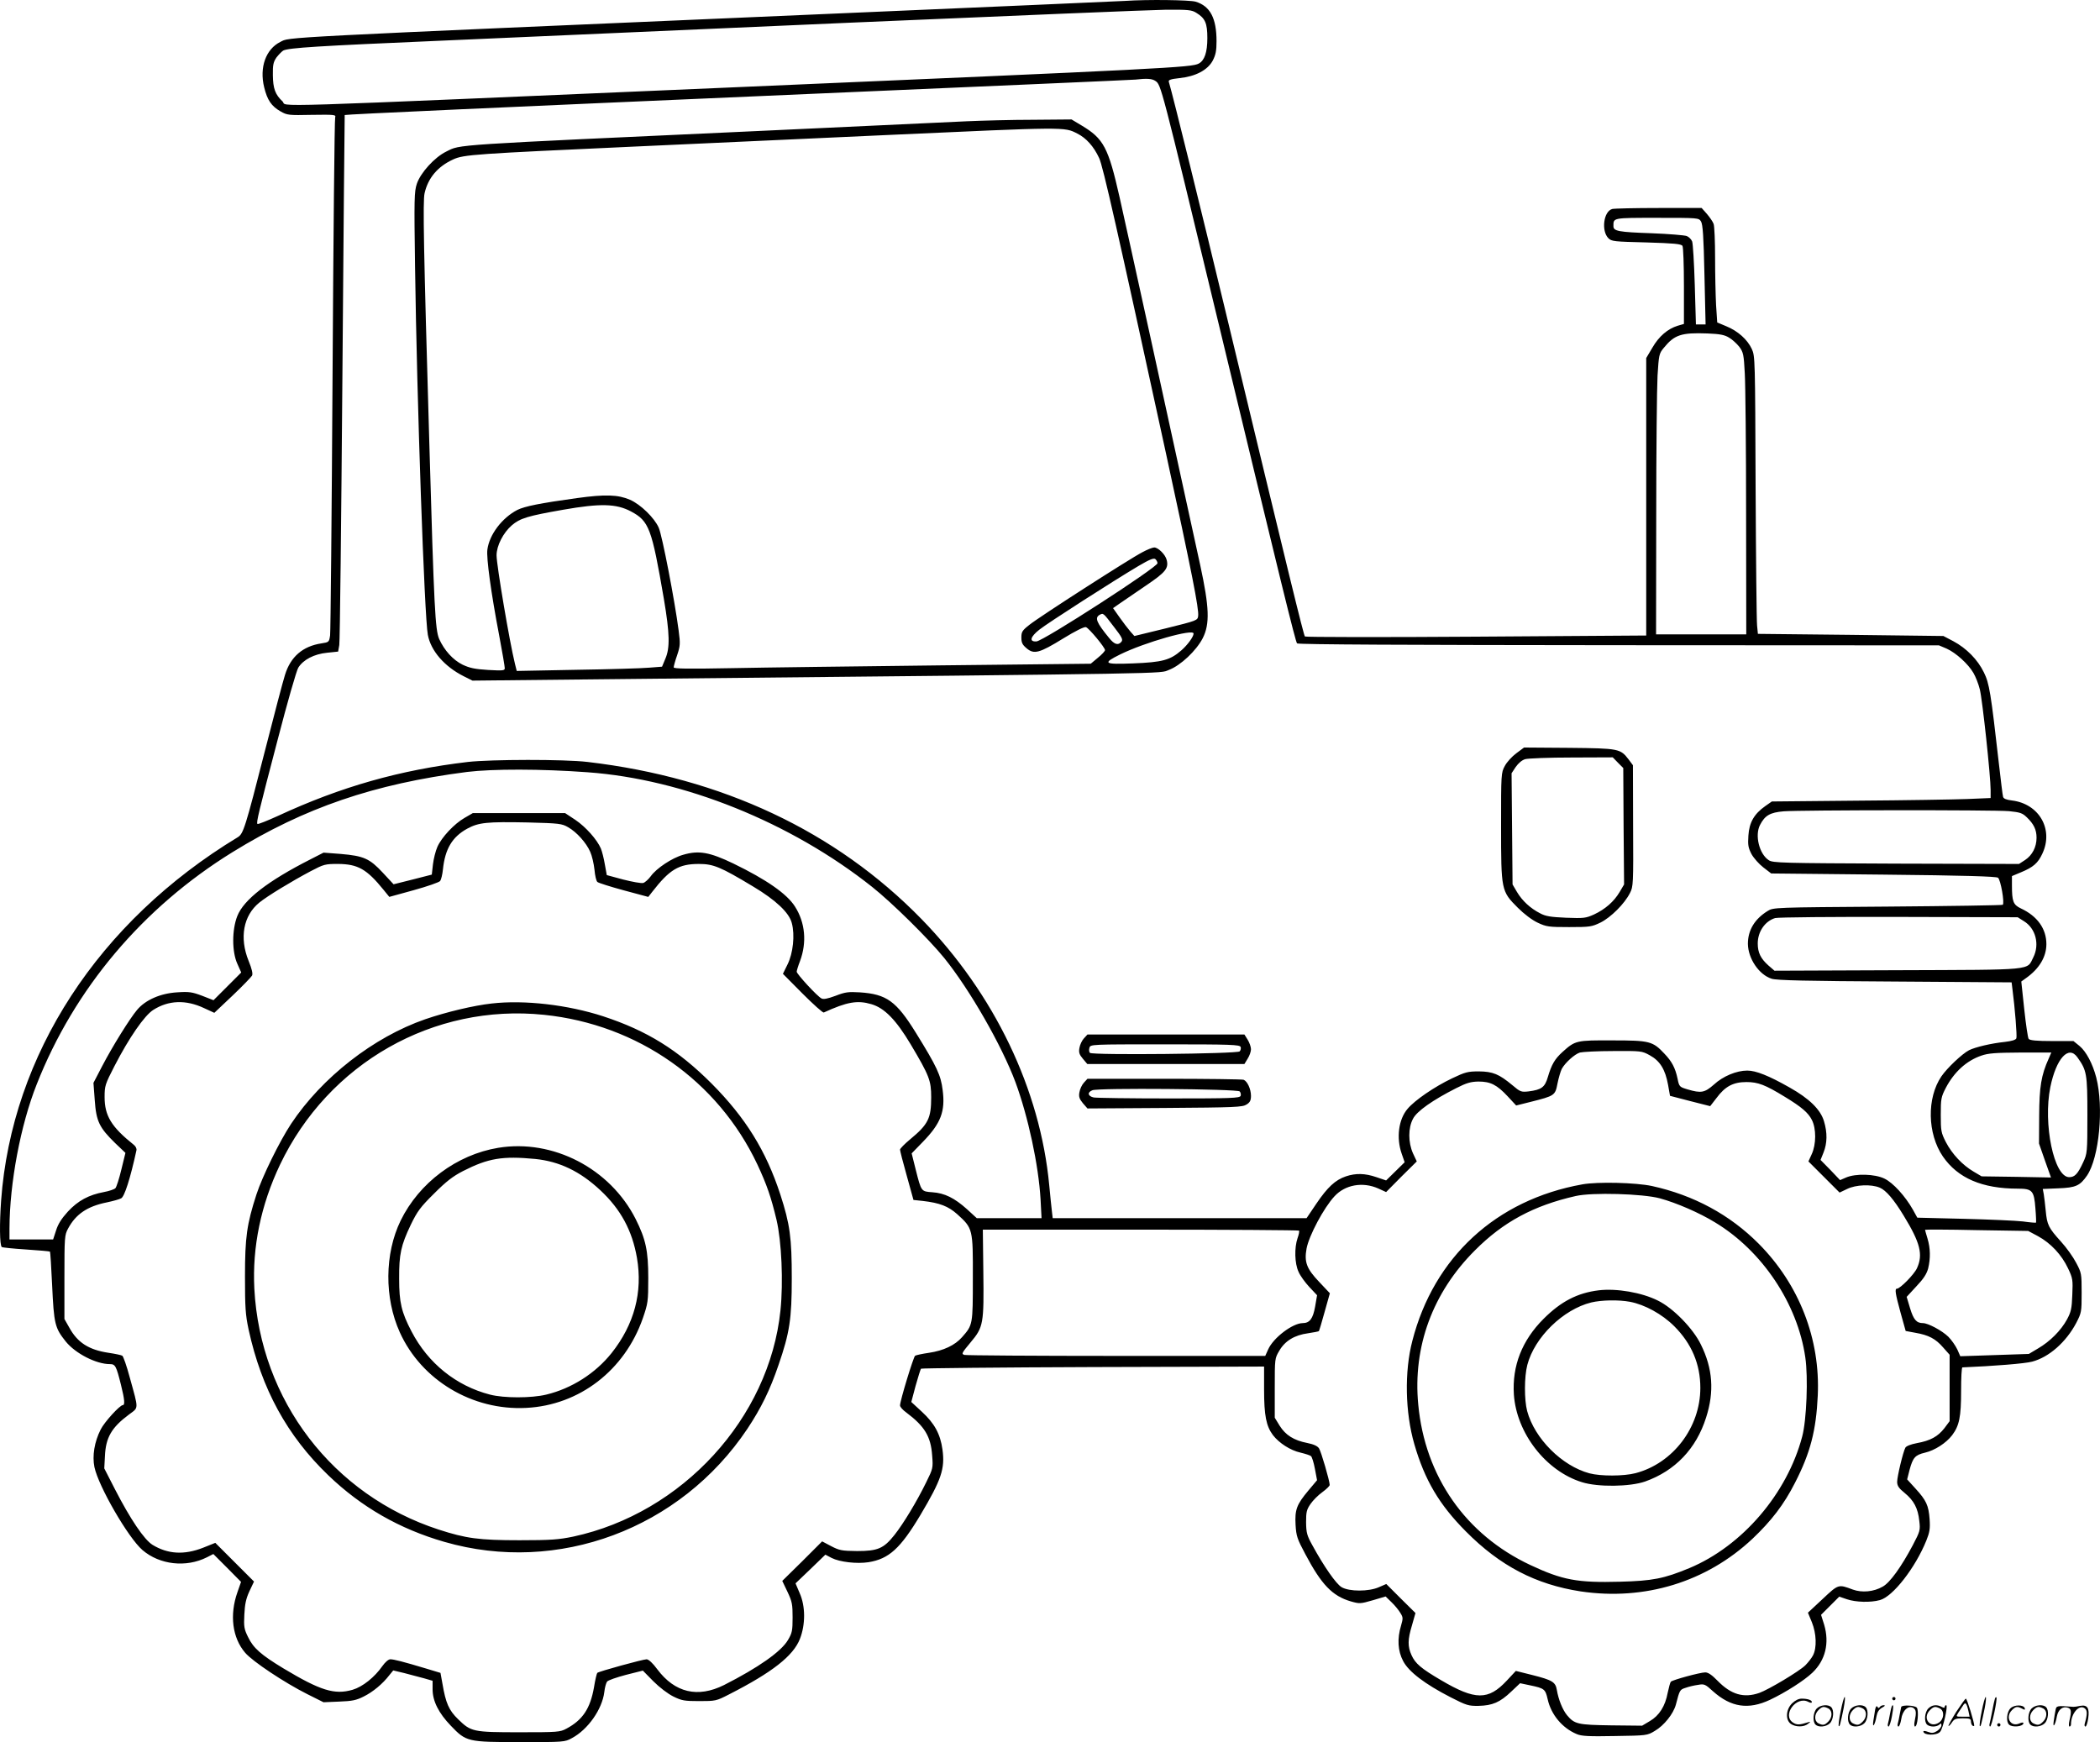 <?xml version="1.0" encoding="UTF-8"?>
<svg xmlns="http://www.w3.org/2000/svg" version="1.0" viewBox="0 0 1280.47 1062.341" preserveAspectRatio="xMidYMid meet">
  <g transform="translate(-0.22,1062.841) scale(0.1,-0.1)" fill="#000000" stroke="none">
    <path d="M6865 10623 c-27 -2 -882 -39 -1900 -83 -3338 -144 -3192 -137 -3253 -167 -89 -44 -129 -156 -99 -277 19 -78 44 -115 100 -147 40 -23 50 -24 191 -21 136 2 148 1 142 -15 -4 -9 -11 -714 -16 -1567 -5 -853 -12 -1570 -15 -1592 -6 -41 -7 -42 -53 -49 -113 -17 -188 -81 -222 -192 -12 -37 -66 -243 -121 -458 -122 -478 -133 -511 -167 -532 -850 -515 -1378 -1326 -1443 -2216 -10 -140 -9 -271 4 -283 3 -3 70 -10 148 -15 79 -5 144 -11 146 -13 2 -2 8 -93 13 -202 11 -241 17 -263 83 -346 59 -73 185 -138 269 -138 33 0 39 -10 68 -127 22 -88 25 -123 11 -123 -18 0 -113 -104 -135 -149 -38 -75 -52 -160 -38 -229 25 -118 206 -431 293 -506 105 -90 266 -108 393 -44 l39 20 85 -85 84 -85 -22 -63 c-49 -139 -31 -278 47 -369 45 -53 239 -182 378 -252 l100 -50 95 4 c79 3 105 8 150 31 55 27 116 77 157 131 l23 28 67 -16 c38 -10 92 -24 121 -32 l52 -15 0 -52 c0 -72 37 -145 111 -222 94 -98 101 -100 424 -100 264 0 271 0 314 24 98 52 185 176 198 281 3 28 11 56 17 64 6 8 58 26 115 41 l103 26 64 -65 c38 -38 88 -76 122 -93 51 -25 67 -28 158 -28 99 0 104 1 180 40 265 135 394 236 434 340 34 87 34 199 -2 279 l-25 59 91 87 91 88 38 -20 c49 -25 154 -37 225 -26 124 20 194 83 316 287 129 217 151 283 135 400 -13 95 -49 160 -125 230 l-65 60 26 98 c15 54 30 101 33 105 4 3 476 8 1050 10 l1042 3 0 -140 c0 -159 13 -223 54 -278 38 -49 106 -93 169 -107 29 -7 57 -16 63 -21 6 -5 17 -40 24 -78 l13 -69 -53 -63 c-72 -86 -83 -117 -78 -209 4 -69 10 -86 59 -178 99 -187 165 -256 278 -289 53 -15 58 -15 134 7 l78 23 35 -34 c20 -19 44 -48 54 -65 18 -28 18 -34 5 -79 -24 -79 -20 -154 13 -216 34 -65 132 -140 290 -221 96 -49 108 -53 170 -52 84 2 130 21 199 87 l54 51 62 -13 c86 -18 92 -23 106 -84 21 -95 89 -176 177 -213 30 -13 75 -15 233 -12 194 3 197 3 243 31 57 33 114 105 129 161 23 89 24 91 59 102 19 7 53 15 76 18 38 7 44 4 91 -39 110 -98 216 -114 348 -52 95 45 209 118 258 165 80 76 105 181 72 293 l-19 60 56 56 55 55 47 -16 c54 -18 143 -21 201 -5 79 21 216 197 283 363 20 50 24 72 20 130 -6 84 -20 115 -87 188 l-50 55 15 59 c20 74 34 90 94 104 60 14 129 59 165 106 44 58 55 112 55 271 0 78 3 143 8 143 191 8 380 23 425 35 103 27 207 119 269 236 32 62 33 67 33 184 0 116 -1 122 -33 182 -18 35 -59 93 -93 130 -76 84 -85 102 -93 188 -4 39 -9 84 -12 101 l-6 32 96 4 c106 4 131 16 174 78 74 110 103 415 56 598 -22 84 -61 158 -102 192 l-37 30 -131 0 c-93 0 -134 4 -142 13 -5 6 -17 88 -27 181 l-18 169 29 21 c81 57 124 130 124 207 0 94 -55 171 -156 218 -46 22 -54 42 -54 140 l0 57 55 23 c75 31 104 56 131 115 69 148 -21 303 -186 323 -34 4 -51 11 -54 22 -3 9 -14 102 -26 206 -49 432 -58 486 -91 553 -38 78 -106 147 -186 190 l-61 32 -565 7 -566 6 -5 51 c-3 28 -7 409 -9 846 -3 778 -3 796 -23 840 -27 58 -85 110 -156 139 l-55 23 -7 106 c-3 58 -6 187 -6 288 0 100 -4 194 -9 207 -5 14 -24 41 -41 61 l-32 36 -262 0 c-143 0 -271 -3 -283 -6 -53 -14 -68 -133 -24 -178 20 -20 35 -21 232 -26 168 -5 212 -9 220 -21 5 -7 9 -118 9 -245 l0 -231 -38 -11 c-61 -19 -114 -64 -154 -133 l-38 -64 0 -846 0 -846 -1036 -7 c-576 -4 -1041 -3 -1045 1 -8 8 -97 373 -489 2003 -138 574 -316 1297 -341 1380 -3 11 11 16 65 22 98 10 172 49 203 107 18 35 23 60 23 118 0 141 -39 214 -127 241 -38 11 -294 14 -428 5z m432 -73 c54 -33 67 -63 67 -154 0 -86 -17 -136 -52 -155 -44 -24 -186 -31 -2857 -146 -2952 -127 -2694 -119 -2730 -85 -45 42 -58 79 -59 160 -1 63 3 80 22 108 13 17 32 36 41 42 33 17 212 28 956 60 402 18 1527 67 2500 110 974 42 1840 78 1925 79 137 1 159 -1 187 -19z m-250 -415 c35 -25 30 -4 388 -1490 380 -1579 466 -1929 476 -1940 7 -7 675 -10 1962 -11 l1952 -1 47 -20 c57 -26 131 -93 163 -148 13 -22 31 -67 39 -100 16 -63 66 -530 66 -614 l0 -49 -142 -6 c-79 -3 -379 -8 -668 -10 l-524 -5 -40 -28 c-68 -48 -98 -100 -103 -180 -4 -58 -1 -74 19 -113 14 -25 46 -61 72 -81 l48 -37 684 -7 c493 -5 688 -11 699 -19 16 -12 41 -153 29 -165 -3 -3 -319 -8 -702 -11 -695 -5 -697 -5 -732 -27 -79 -49 -120 -117 -120 -200 1 -90 68 -189 145 -213 30 -10 218 -14 751 -17 l712 -5 5 -41 c15 -114 29 -287 24 -300 -4 -10 -27 -17 -69 -22 -86 -9 -182 -32 -220 -51 -42 -22 -133 -108 -168 -159 -90 -132 -86 -350 9 -489 91 -132 239 -196 457 -196 88 0 99 -12 107 -120 4 -46 5 -85 4 -87 -2 -2 -38 1 -80 7 -42 5 -204 12 -360 16 l-284 7 -27 49 c-47 83 -121 164 -173 189 -59 29 -176 32 -234 7 l-37 -16 -59 62 -60 61 18 45 c23 57 24 121 3 191 -21 71 -89 138 -210 206 -127 72 -205 103 -258 103 -65 0 -148 -34 -204 -86 -56 -49 -77 -53 -159 -29 -50 15 -52 16 -62 66 -14 66 -35 105 -80 152 -71 76 -90 81 -316 81 -222 1 -227 0 -306 -71 -46 -42 -66 -75 -89 -153 -18 -62 -39 -77 -117 -87 -45 -5 -51 -3 -98 37 -83 69 -120 84 -205 85 -68 0 -83 -4 -163 -42 -109 -52 -227 -133 -272 -186 -55 -64 -70 -177 -36 -274 l18 -52 -57 -56 -56 -55 -59 20 c-70 24 -126 25 -186 5 -65 -22 -112 -66 -180 -166 l-60 -89 -774 0 -774 0 -5 43 c-3 23 -10 94 -16 157 -55 585 -334 1167 -779 1624 -523 536 -1217 862 -2036 958 -142 17 -587 16 -730 0 -415 -49 -774 -151 -1158 -329 -66 -30 -121 -52 -125 -49 -8 8 6 66 125 520 57 220 113 415 124 433 31 49 96 83 176 91 l67 7 7 40 c4 22 12 758 19 1635 7 877 13 1596 14 1597 4 4 909 45 2821 128 1084 47 1984 86 2000 88 69 8 102 6 122 -8z m3327 -857 c11 -18 16 -91 21 -325 l7 -303 -29 0 -30 0 -7 241 c-4 132 -11 251 -16 265 -5 13 -20 28 -33 33 -13 5 -109 13 -213 17 -204 7 -234 13 -234 43 0 52 -7 51 266 51 252 0 254 0 268 -22z m172 -709 c19 -11 47 -37 62 -56 24 -33 27 -46 33 -162 4 -69 8 -456 8 -858 l1 -733 -275 0 -275 0 1 723 c0 397 4 782 8 855 8 126 9 134 38 169 65 80 107 94 266 88 78 -3 106 -9 133 -26z m-6960 -2650 c584 -42 1238 -305 1734 -699 121 -96 347 -319 440 -434 155 -192 350 -532 434 -757 77 -209 141 -505 153 -715 l6 -114 -197 0 -198 0 -60 55 c-76 68 -136 98 -211 103 -68 5 -67 3 -101 137 l-25 100 68 70 c110 113 138 186 121 316 -11 91 -35 142 -163 349 -120 194 -179 236 -342 247 -70 4 -89 2 -148 -21 -49 -18 -74 -23 -86 -16 -26 13 -151 149 -151 163 0 6 9 36 20 64 43 115 32 236 -31 334 -49 77 -174 164 -376 262 -144 69 -210 81 -305 53 -68 -19 -164 -83 -198 -131 -14 -19 -35 -38 -46 -41 -12 -3 -67 7 -122 21 l-100 27 -12 66 c-6 36 -17 79 -24 96 -23 54 -92 132 -156 175 l-62 41 -282 0 -281 0 -50 -29 c-63 -36 -140 -118 -166 -177 -11 -25 -23 -73 -27 -107 l-7 -62 -117 -30 -116 -29 -66 71 c-80 86 -116 102 -256 114 l-105 8 -80 -41 c-260 -132 -407 -246 -446 -346 -33 -84 -33 -217 0 -290 l24 -54 -84 -84 -85 -85 -69 27 c-61 23 -80 26 -153 21 -101 -6 -193 -46 -244 -107 -44 -52 -150 -222 -214 -345 l-52 -100 8 -107 c9 -128 28 -166 124 -260 l63 -60 -25 -102 c-13 -55 -30 -107 -36 -113 -6 -7 -38 -18 -71 -24 -91 -17 -157 -52 -219 -119 -39 -43 -60 -76 -72 -115 l-18 -55 -133 0 -133 0 0 68 c1 275 67 629 166 878 230 584 647 1078 1194 1416 439 271 863 416 1430 489 155 19 452 19 736 -2z m8666 -237 c67 -7 81 -11 108 -37 43 -41 60 -76 60 -125 0 -57 -26 -107 -70 -136 l-37 -24 -749 2 c-697 3 -752 4 -777 21 -58 38 -86 152 -53 215 30 58 61 76 144 83 106 8 1278 9 1374 1z m-8786 -98 c52 -29 111 -95 135 -150 11 -24 22 -73 26 -109 3 -36 11 -70 18 -75 7 -6 80 -29 161 -51 l149 -40 25 32 c105 135 161 169 283 169 89 0 131 -17 332 -138 137 -82 219 -159 235 -222 20 -73 8 -185 -26 -253 l-28 -57 119 -120 c66 -66 124 -118 130 -116 142 65 205 76 290 51 80 -23 151 -96 240 -245 114 -192 125 -221 125 -323 0 -128 -18 -165 -128 -256 -34 -28 -62 -57 -62 -63 0 -7 18 -78 41 -159 l41 -148 57 -6 c103 -12 155 -32 210 -81 95 -86 96 -89 95 -389 0 -286 0 -286 -66 -361 -43 -49 -113 -82 -201 -95 -41 -6 -79 -14 -85 -18 -10 -6 -92 -275 -92 -303 0 -9 17 -28 38 -43 112 -84 150 -146 158 -263 6 -75 5 -79 -36 -162 -57 -117 -140 -254 -194 -322 -66 -83 -102 -98 -228 -98 -94 1 -108 4 -158 30 l-55 29 -121 -121 -122 -120 32 -67 c28 -59 31 -76 31 -156 0 -80 -3 -95 -28 -137 -41 -71 -183 -170 -390 -275 -160 -80 -300 -47 -407 96 -28 38 -52 60 -65 61 -22 0 -292 -74 -301 -83 -3 -3 -13 -43 -20 -88 -23 -130 -69 -199 -168 -252 -39 -21 -53 -22 -286 -22 -284 0 -296 3 -374 79 -57 55 -76 99 -96 217 l-12 66 -86 26 c-143 43 -199 57 -220 57 -11 0 -31 -17 -48 -41 -48 -69 -121 -127 -182 -145 -110 -32 -196 -5 -421 130 -137 83 -184 124 -216 191 -24 48 -27 64 -23 137 3 64 10 97 31 143 l28 59 -118 118 -118 118 -75 -30 c-115 -45 -215 -39 -308 18 -51 32 -135 156 -230 341 l-64 125 4 75 c5 113 40 174 146 253 61 46 61 25 5 228 -18 68 -39 127 -45 131 -6 4 -44 12 -85 18 -119 18 -188 62 -238 153 l-30 53 0 255 c0 244 1 257 22 296 47 88 117 136 236 160 38 8 78 19 88 25 20 10 55 118 93 292 3 11 -5 26 -17 35 -135 108 -177 176 -177 290 0 69 3 78 60 189 89 173 183 309 237 343 93 59 198 63 309 11 l63 -29 111 105 c61 58 114 113 119 122 6 11 -1 41 -21 90 -57 141 -32 276 65 355 49 40 197 130 314 192 80 42 88 44 166 44 121 -1 175 -31 278 -158 l35 -43 149 41 c83 23 155 48 161 56 6 8 14 40 17 71 13 125 57 198 148 248 70 38 120 43 369 38 192 -5 208 -7 246 -29z m8877 -573 c72 -44 97 -142 57 -221 -41 -80 18 -75 -826 -78 l-752 -3 -37 32 c-47 42 -65 78 -65 134 0 72 44 136 106 155 16 5 355 8 754 7 l725 -2 38 -24z m-2281 -818 c62 -34 94 -86 111 -179 l12 -68 123 -32 122 -31 38 49 c53 72 103 98 183 98 71 0 115 -17 234 -90 102 -62 143 -97 165 -141 27 -52 27 -149 -1 -209 l-20 -44 95 -95 95 -95 46 22 c53 26 147 30 199 8 38 -16 86 -72 146 -171 101 -165 119 -237 81 -320 -17 -38 -103 -125 -122 -125 -15 0 -10 -30 22 -147 l31 -111 59 -11 c81 -14 123 -36 169 -89 l40 -45 0 -203 0 -202 -32 -43 c-40 -51 -85 -76 -168 -91 -37 -7 -65 -18 -70 -28 -14 -26 -50 -176 -50 -208 0 -24 10 -39 46 -68 56 -46 81 -93 89 -170 7 -57 5 -63 -40 -149 -70 -132 -139 -228 -183 -252 -55 -32 -127 -38 -182 -18 -89 33 -87 34 -184 -57 l-90 -84 24 -58 c28 -69 31 -156 7 -202 -8 -16 -30 -44 -47 -61 -38 -37 -222 -147 -280 -168 -95 -33 -172 -11 -255 74 -34 35 -57 51 -75 51 -31 0 -200 -46 -210 -57 -4 -4 -12 -35 -19 -67 -15 -82 -52 -140 -109 -173 l-47 -28 -188 2 c-204 3 -224 7 -270 62 -27 33 -52 95 -62 154 -8 48 -27 60 -150 91 l-100 25 -55 -59 c-113 -121 -192 -121 -402 3 -121 71 -156 101 -179 152 -24 53 -24 94 3 183 l21 74 -89 88 -89 89 -44 -19 c-61 -28 -183 -28 -229 0 -33 20 -106 124 -177 254 -34 61 -38 77 -39 141 0 63 3 77 27 112 15 22 48 55 72 72 25 18 45 38 45 44 0 24 -52 203 -65 223 -9 14 -32 25 -72 33 -82 16 -132 48 -168 105 l-30 49 0 181 c0 180 0 181 28 228 35 60 93 95 175 106 34 5 64 11 66 13 2 2 18 55 35 117 l32 114 -65 69 c-77 81 -92 121 -77 204 15 79 105 248 170 318 65 71 172 90 267 48 l48 -22 93 94 94 93 -23 49 c-30 67 -30 155 0 211 23 46 120 114 264 187 63 32 88 39 135 40 73 0 112 -19 179 -91 l51 -55 88 22 c147 37 150 39 164 112 7 35 19 75 26 89 20 37 78 90 111 100 16 4 107 9 203 9 170 1 174 1 223 -26z m2432 -20 c-46 -102 -57 -173 -58 -348 l-1 -170 36 -103 37 -104 -212 4 -211 3 -49 29 c-68 40 -131 107 -169 180 -29 57 -31 68 -31 166 0 98 2 109 31 165 51 97 126 165 216 196 43 15 86 18 240 19 l187 0 -16 -37z m175 8 c57 -80 61 -99 61 -351 0 -231 -1 -236 -26 -290 -33 -71 -51 -90 -85 -90 -93 0 -160 325 -115 549 36 175 111 258 165 182z m-4746 -1057 c3 -3 -1 -24 -9 -46 -20 -58 -18 -154 6 -205 10 -24 40 -65 66 -93 l47 -50 -12 -70 c-13 -73 -33 -100 -76 -100 -62 -1 -178 -89 -210 -160 l-18 -40 -906 0 c-498 0 -916 3 -928 6 -20 6 -17 11 37 76 79 94 82 113 78 433 l-3 255 961 0 c528 0 963 -3 967 -6z m4506 -34 c77 -42 144 -113 183 -196 29 -61 30 -70 26 -162 -3 -84 -8 -104 -32 -149 -37 -68 -104 -135 -176 -177 l-57 -34 -209 -7 -209 -7 -18 41 c-11 23 -35 58 -55 78 -38 37 -123 83 -155 83 -39 0 -57 21 -78 90 l-21 70 59 64 c44 46 63 76 72 109 15 62 14 124 -4 183 -8 27 -15 51 -15 53 0 2 141 2 314 -2 l315 -5 60 -32z M5900 9889 c-91 -4 -660 -31 -1265 -59 -1914 -88 -1820 -81 -1912 -126 -70 -34 -156 -128 -179 -196 -16 -48 -17 -91 -11 -508 11 -812 57 -2134 78 -2243 18 -97 101 -193 218 -252 l54 -27 1056 11 c3291 33 3130 31 3190 54 72 27 168 118 207 194 44 87 40 188 -15 443 -187 860 -451 2064 -492 2245 -69 305 -97 358 -233 439 l-60 36 -235 -2 c-130 0 -310 -5 -401 -9z m671 -75 c54 -27 100 -78 133 -149 24 -50 111 -438 407 -1798 160 -737 202 -951 197 -994 -3 -28 -6 -29 -196 -76 l-193 -47 -24 27 c-14 16 -43 54 -65 85 l-41 58 43 30 c24 16 95 65 158 108 120 81 139 105 126 156 -8 33 -52 76 -76 76 -10 0 -43 -13 -74 -30 -77 -40 -625 -392 -686 -441 -45 -35 -50 -44 -50 -78 0 -32 6 -44 32 -66 45 -38 77 -30 223 60 75 46 129 73 139 69 19 -7 116 -124 116 -140 0 -6 -20 -28 -44 -47 l-43 -36 -919 -10 c-506 -6 -1078 -13 -1271 -17 -265 -5 -353 -4 -353 5 0 6 9 40 21 74 19 57 20 69 9 152 -24 183 -100 577 -121 625 -26 60 -111 143 -176 171 -72 31 -149 34 -323 10 -225 -31 -318 -50 -363 -72 -93 -48 -171 -150 -183 -242 -7 -49 22 -263 72 -524 19 -100 34 -190 34 -199 0 -15 -10 -16 -102 -11 -81 5 -112 12 -155 32 -59 29 -112 88 -143 157 -24 56 -31 180 -60 1193 -35 1196 -40 1476 -29 1525 21 93 80 163 174 206 64 30 131 34 1115 79 421 19 1109 51 1530 70 1101 50 1080 50 1161 9z m-2722 -2304 c111 -59 127 -102 201 -533 36 -213 38 -299 9 -366 l-20 -48 -77 -6 c-42 -4 -242 -10 -443 -13 l-366 -7 -11 44 c-33 134 -112 601 -112 661 0 59 41 138 93 183 50 43 96 57 313 95 228 40 324 37 413 -10z m3211 -316 c0 -25 -695 -474 -738 -477 -46 -3 -38 28 18 72 53 42 449 296 604 388 68 40 93 50 103 42 7 -6 13 -18 13 -25z m-265 -389 c48 -62 56 -77 45 -90 -20 -24 -43 -17 -75 23 -77 94 -89 123 -58 141 23 12 21 14 88 -74z m485 -40 c0 -19 -36 -69 -75 -103 -68 -59 -115 -72 -294 -79 -179 -7 -189 0 -78 55 151 74 447 158 447 127z M9248 6035 c-26 -19 -58 -54 -70 -77 -23 -42 -23 -49 -23 -368 0 -392 1 -396 102 -497 39 -39 87 -75 121 -91 53 -25 67 -27 192 -27 128 0 138 2 192 28 62 31 146 114 179 180 20 38 21 55 19 410 l-1 369 -26 35 c-51 66 -58 68 -363 71 l-275 2 -47 -35z m620 -58 l32 -32 2 -355 3 -355 -27 -46 c-35 -59 -88 -105 -156 -137 -51 -23 -63 -24 -171 -20 -93 4 -125 9 -158 27 -59 30 -109 76 -141 130 l-27 46 -3 339 -3 339 25 38 c17 24 38 42 58 48 18 5 146 10 284 10 l250 1 32 -33z M6611 4296 c-12 -13 -24 -39 -27 -58 -5 -27 -1 -40 21 -66 l27 -32 479 0 479 0 20 33 c11 17 20 43 20 57 0 14 -9 40 -20 58 l-20 32 -478 0 -479 0 -22 -24z m956 -52 c3 -8 0 -21 -6 -27 -15 -15 -898 -24 -913 -9 -5 5 -7 19 -3 31 6 21 8 21 461 21 404 0 455 -2 461 -16z M6611 4026 c-12 -13 -24 -39 -27 -58 -5 -27 -1 -40 21 -67 l28 -32 471 3 c432 3 474 5 499 21 21 13 27 25 27 53 0 41 -22 89 -45 98 -9 3 -227 6 -484 6 l-468 0 -22 -24z m950 -53 c6 -6 9 -19 6 -27 -6 -14 -55 -16 -435 -16 -236 0 -444 3 -461 6 -36 8 -41 31 -8 44 34 15 883 8 898 -7z M3000 4509 c-109 -12 -277 -52 -405 -96 -315 -109 -630 -355 -818 -638 -71 -108 -175 -320 -211 -430 -59 -182 -70 -262 -70 -500 0 -191 3 -234 22 -324 79 -362 235 -648 486 -889 202 -194 434 -327 708 -406 692 -200 1439 79 1847 689 83 125 138 236 190 389 68 197 81 281 81 529 0 249 -11 330 -70 512 -87 266 -212 468 -419 676 -205 205 -393 322 -661 410 -215 70 -480 101 -680 78z m320 -69 c571 -59 1059 -402 1300 -912 58 -124 84 -200 117 -338 31 -132 42 -379 24 -553 -68 -657 -599 -1236 -1264 -1379 -88 -18 -134 -22 -327 -22 -248 0 -326 11 -493 65 -645 210 -1088 788 -1124 1469 -13 255 40 510 156 755 296 621 937 985 1611 915z M3040 3629 c-253 -42 -482 -213 -595 -444 -98 -202 -100 -471 -5 -681 132 -292 442 -478 770 -461 325 16 601 229 712 547 31 91 33 101 33 245 0 166 -15 236 -77 360 -156 308 -504 489 -838 434z m226 -68 c147 -15 273 -75 397 -191 124 -116 194 -245 223 -412 36 -209 -16 -406 -155 -581 -99 -124 -244 -216 -398 -253 -91 -22 -258 -22 -343 0 -206 53 -378 191 -479 386 -61 117 -75 176 -75 320 -1 150 11 204 71 330 40 82 58 107 142 190 74 74 114 105 176 137 155 79 241 93 441 74z M9650 3406 c-525 -94 -905 -444 -1036 -954 -49 -187 -44 -437 12 -630 63 -218 151 -368 314 -532 209 -211 427 -324 700 -366 390 -58 767 57 1048 321 115 109 192 209 259 341 94 183 129 319 139 532 16 345 -113 677 -360 926 -176 177 -396 296 -651 352 -98 21 -331 27 -425 10z m473 -85 c102 -28 241 -88 337 -147 287 -173 503 -496 550 -823 18 -121 8 -383 -19 -483 -92 -348 -365 -667 -688 -802 -154 -64 -225 -78 -423 -83 -260 -7 -351 10 -547 102 -394 185 -642 540 -683 978 -34 353 88 684 346 941 172 173 358 273 614 331 100 23 409 14 513 -14z M9750 2760 c-130 -16 -230 -68 -336 -174 -132 -132 -192 -287 -181 -461 16 -236 195 -467 415 -535 98 -31 293 -28 385 4 183 65 312 200 372 390 51 158 41 299 -32 446 -47 97 -169 222 -261 267 -99 50 -253 76 -362 63z m191 -70 c90 -17 196 -75 270 -149 106 -106 159 -231 159 -376 0 -241 -167 -460 -395 -520 -73 -19 -213 -19 -281 -1 -168 45 -335 212 -380 380 -18 68 -18 208 1 281 44 169 219 339 390 381 63 15 166 17 236 4z M11226 194 c-10 -47 -15 -88 -12 -91 5 -6 9 7 30 110 7 37 10 67 6 67 -4 0 -15 -39 -24 -86z M11540 270 c0 -5 5 -10 10 -10 6 0 10 5 10 10 0 6 -4 10 -10 10 -5 0 -10 -4 -10 -10z M12086 194 c-10 -47 -15 -88 -12 -91 5 -6 9 7 30 110 7 37 10 67 6 67 -4 0 -15 -39 -24 -86z M12166 269 c-3 -8 -10 -41 -16 -74 -6 -33 -14 -68 -16 -77 -3 -10 -1 -18 3 -18 10 0 46 171 38 178 -2 3 -7 -1 -9 -9z M10929 241 c-38 -38 -41 -101 -7 -125 29 -20 79 -20 104 0 18 14 18 15 1 10 -53 -17 -69 -17 -92 -2 -69 45 21 166 94 126 12 -6 21 -7 21 -1 0 12 -25 21 -62 21 -19 0 -39 -10 -59 -29z M11930 189 c-28 -45 -49 -83 -47 -85 2 -3 12 7 21 21 14 21 24 25 66 25 43 0 50 -3 50 -19 0 -11 5 -23 10 -26 6 -3 10 -3 10 1 0 20 -44 164 -51 164 -4 0 -30 -37 -59 -81z m75 4 l7 -33 -42 0 c-42 0 -42 0 -28 23 8 12 21 32 29 44 15 25 22 18 34 -34z M11080 210 c-22 -22 -27 -79 -8 -98 19 -19 66 -14 88 8 22 22 27 79 8 98 -19 19 -66 14 -88 -8z m71 0 c25 -14 25 -54 -1 -80 -23 -23 -33 -24 -61 -10 -25 14 -25 54 1 80 23 23 33 24 61 10z M11290 210 c-22 -22 -27 -79 -8 -98 19 -19 66 -14 88 8 22 22 27 79 8 98 -19 19 -66 14 -88 -8z m71 0 c25 -14 25 -54 -1 -80 -23 -23 -33 -24 -61 -10 -25 14 -25 54 1 80 23 23 33 24 61 10z M11436 204 c-3 -16 -8 -47 -11 -69 -8 -51 10 -26 19 27 5 27 15 42 34 53 18 10 22 14 10 15 -9 0 -20 -5 -24 -11 -5 -8 -9 -8 -14 1 -5 8 -10 3 -14 -16z M11537 223 c-2 -4 -7 -26 -11 -48 -4 -22 -9 -48 -12 -57 -3 -10 -1 -18 4 -18 4 0 14 28 20 62 11 58 10 81 -1 61z M11595 220 c-1 -3 -5 -23 -9 -45 -4 -22 -9 -48 -12 -57 -3 -10 -1 -18 4 -18 5 0 13 20 17 45 7 53 44 87 74 68 17 -11 19 -28 8 -80 -4 -18 -3 -33 2 -33 16 0 24 99 11 115 -12 14 -87 18 -95 5z M11760 210 c-22 -22 -27 -79 -8 -98 7 -7 24 -12 38 -12 14 0 31 5 38 12 9 9 12 8 12 -5 0 -9 -12 -24 -26 -34 -21 -13 -32 -15 -55 -6 -16 6 -29 8 -29 3 0 -24 81 -27 102 -2 18 19 50 162 37 162 -5 0 -9 -5 -9 -10 0 -7 -6 -7 -19 0 -30 16 -59 12 -81 -10z m71 0 c29 -16 25 -65 -6 -86 -56 -37 -103 28 -55 76 23 23 33 24 61 10z M12261 211 c-23 -23 -28 -80 -9 -99 19 -19 88 -13 88 9 0 5 -11 4 -24 -2 -54 -25 -89 38 -46 81 23 23 33 24 62 9 16 -9 19 -8 16 3 -8 22 -64 22 -87 -1z M12390 210 c-22 -22 -27 -79 -8 -98 19 -19 66 -14 88 8 22 22 27 79 8 98 -19 19 -66 14 -88 -8z m71 0 c25 -14 25 -54 -1 -80 -23 -23 -33 -24 -61 -10 -25 14 -25 54 1 80 23 23 33 24 61 10z M12536 201 c-3 -14 -8 -44 -11 -66 -8 -51 10 -26 19 27 8 41 35 63 66 53 22 -7 24 -21 11 -77 -5 -22 -5 -38 0 -38 5 0 9 6 9 13 0 68 51 125 85 97 15 -13 15 -35 -1 -92 -3 -10 -1 -18 4 -18 6 0 13 23 17 50 9 63 -5 84 -49 76 -17 -4 -35 -6 -41 -6 -101 8 -104 7 -109 -19z M12180 110 c0 -5 5 -10 10 -10 6 0 10 5 10 10 0 6 -4 10 -10 10 -5 0 -10 -4 -10 -10z"></path>
  </g>
</svg>
